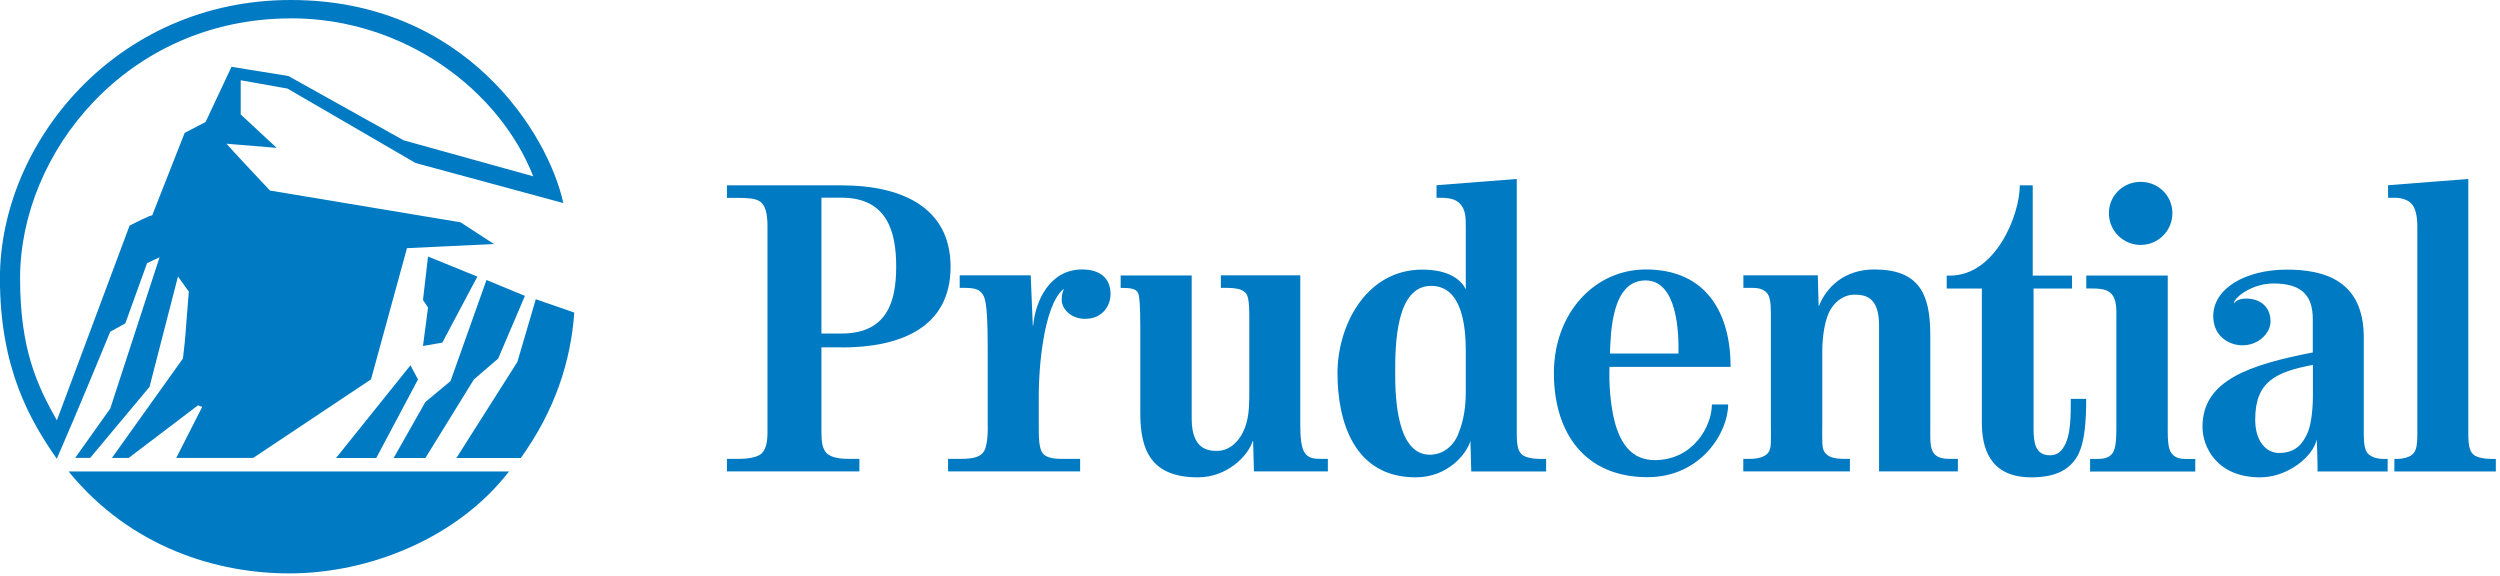 <svg xmlns="http://www.w3.org/2000/svg" width="139" height="32" viewBox="0 0 139 32" fill="none"><g clip-path="url(#clip0_1415_8472)"><path d="M24.587 19.052L23.518 19.236L23.799 17.098L23.518 16.678L23.799 14.263L26.541 15.379L24.592 19.052M28.956 25.466H25.375L28.767 20.121L29.79 16.637L31.928 17.379C31.744 20.075 30.859 22.817 28.956 25.466ZM27.698 19.936L26.347 21.098L23.651 25.466H21.886L23.651 22.351L25.048 21.19L27.048 15.568L29.186 16.452L27.698 19.936ZM23.099 9.06L15.988 4.926L13.384 4.461V6.364L15.384 8.222L12.596 7.991C12.596 7.991 12.688 8.129 15.011 10.595L25.605 12.36L27.463 13.567L22.628 13.798L20.628 21.093L14.075 25.462H9.798L11.241 22.628L11.01 22.535L7.153 25.462H6.222L10.172 19.932C10.356 18.351 10.264 19.047 10.499 16.213L9.895 15.374L8.314 21.508L5.015 25.457H4.181L6.13 22.715L8.872 14.305L8.176 14.632L6.969 17.978L6.13 18.443C6.13 18.443 4.181 23.185 3.158 25.508C1.669 23.37 -0.004 20.489 -0.004 15.471C0.001 7.945 6.462 0 16.172 0C25.882 0 30.486 7.438 31.32 11.291L23.094 9.06H23.099ZM20.914 25.466H18.683L22.822 20.31L23.241 21.098L20.919 25.466H20.914ZM16.08 31.881C12.13 31.881 7.296 30.485 3.812 26.213H28.301C25.467 29.886 20.587 31.881 16.08 31.881ZM16.172 1.023C7.066 1.023 1.116 8.503 1.116 15.475C1.116 19.471 2.093 21.471 3.162 23.374C4.512 19.747 7.204 12.544 7.204 12.544C7.204 12.544 8.457 11.895 8.457 11.987L10.268 7.387L11.43 6.784L12.872 3.714L16.034 4.226L22.444 7.802L29.647 9.802C27.79 5.06 22.536 1.018 16.172 1.018V1.023Z" fill="#007AC2"></path><path d="M133.127 26.213V25.517H133.265C133.569 25.517 133.892 25.448 134.104 25.287C134.288 25.125 134.404 24.96 134.404 24.125V12.692C134.404 12.365 134.404 11.646 134.053 11.3C133.846 11.088 133.45 10.996 133.196 10.996H132.777V10.3L137.238 9.95V24.125C137.238 24.89 137.353 25.125 137.537 25.287C137.745 25.448 138.141 25.517 138.583 25.517H138.768V26.213H133.122M119.02 13.618C118.043 13.618 117.255 12.83 117.255 11.853C117.255 10.876 118.043 10.111 119.02 10.111C119.997 10.111 120.785 10.876 120.785 11.853C120.785 12.83 119.997 13.618 119.02 13.618ZM128.85 26.213C128.873 26.213 128.827 24.448 128.804 24.448C128.62 25.356 127.223 26.54 125.666 26.54C123.228 26.54 122.458 24.821 122.458 23.729C122.458 21.153 125.039 20.291 128.592 19.595V17.761C128.592 16.508 128.058 15.761 126.408 15.761C125.293 15.761 124.339 16.434 124.2 16.83V16.876C124.339 16.664 124.643 16.6 124.873 16.6C125.684 16.6 126.242 17.065 126.242 17.876C126.242 18.503 125.592 19.199 124.684 19.199C123.942 19.199 123.057 18.71 123.057 17.572C123.057 16.038 124.846 14.991 127.15 14.991C129.196 14.991 131.426 15.572 131.426 18.756V24.102C131.426 24.89 131.542 25.148 131.731 25.287C131.938 25.448 132.219 25.517 132.519 25.517H132.754V26.213H128.85ZM116.209 26.213V25.517H116.559C116.882 25.517 117.255 25.494 117.463 25.19C117.67 24.886 117.67 24.259 117.67 23.54V17.706C117.67 17.24 117.716 16.59 117.32 16.268C117.089 16.061 116.647 16.038 116.228 16.038H115.997V15.319H120.527V23.545C120.527 24.264 120.504 24.89 120.735 25.195C120.942 25.494 121.292 25.522 121.62 25.522H122.057V26.218H116.205L116.209 26.213ZM115.605 25.167C115.14 26.144 114.26 26.54 112.933 26.54C110.587 26.54 110.191 24.844 110.191 23.499V16.042H108.237V15.323H108.421C110.956 15.323 112.301 11.954 112.301 10.305H113.02V15.323H115.205V16.042H113.066V23.849C113.066 24.591 113.158 25.314 113.974 25.314C114.324 25.314 114.555 25.153 114.716 24.895C115.158 24.268 115.135 23.015 115.135 22.176H115.993C115.993 23.453 115.9 24.522 115.596 25.172L115.605 25.167ZM104.476 26.213V18.102C104.476 16.498 103.711 16.383 103.084 16.383C102.642 16.383 102.13 16.637 101.785 17.194C101.48 17.706 101.319 18.632 101.319 19.54V23.559C101.319 24.489 101.273 24.95 101.48 25.185C101.665 25.393 101.923 25.513 102.527 25.513H102.854V26.209H96.927V25.513H97.278C97.789 25.513 98.116 25.397 98.301 25.185C98.508 24.955 98.462 24.489 98.462 23.559V17.959C98.462 17.24 98.485 16.632 98.278 16.332C98.047 16.033 97.697 16.005 97.374 16.005H96.932V15.309H101.07L101.116 17.005H101.139C101.536 15.982 102.536 14.982 104.209 14.982C106.716 14.982 107.324 16.351 107.324 18.632V23.582C107.324 24.489 107.301 24.881 107.508 25.185C107.716 25.485 108.112 25.513 108.416 25.513H108.859V26.209H104.49L104.476 26.213ZM89.489 20.402C89.489 20.402 89.42 21.54 89.65 22.863C89.885 24.185 90.439 25.582 91.996 25.582C94.158 25.582 95.181 23.678 95.181 22.489H96.084C96.084 24.047 94.572 26.531 91.6 26.531C88.116 26.531 86.397 24.07 86.397 20.743C86.397 17.416 88.65 14.982 91.508 14.982C94.9 14.982 96.222 17.443 96.222 20.397H89.485L89.489 20.402ZM81.802 26.213L81.756 24.517C81.544 25.236 80.503 26.54 78.71 26.54C75.272 26.54 74.364 23.402 74.364 20.752C74.364 18.102 75.945 14.991 79.083 14.991C80.641 14.991 81.268 15.618 81.498 16.084V12.692C81.498 12.088 81.498 11.646 81.148 11.3C80.94 11.088 80.613 10.996 80.079 10.996H79.871V10.3L84.332 9.95V24.125C84.332 24.89 84.448 25.125 84.636 25.287C84.848 25.448 85.24 25.517 85.659 25.517H85.964V26.213H81.807H81.802ZM69.719 26.213L69.673 24.517C69.673 24.517 69.65 24.586 69.65 24.517C69.373 25.402 68.184 26.54 66.608 26.54C63.981 26.54 63.401 25.006 63.401 22.983V18.291C63.401 16.918 63.354 16.411 63.262 16.268C63.193 16.153 63.078 16.01 62.47 16.01H62.308V15.314H66.258V23.282C66.258 25.024 67.212 25.07 67.673 25.07C68.461 25.07 69.092 24.374 69.322 23.443C69.461 22.909 69.461 22.305 69.461 21.701V18.287C69.461 17.332 69.484 16.544 69.276 16.309C69.092 16.102 68.834 16.005 68.115 16.005H67.88V15.309H72.295V23.582C72.295 24.3 72.341 24.881 72.548 25.185C72.756 25.485 73.083 25.513 73.41 25.513H73.829V26.209H69.714L69.719 26.213ZM60.331 17.729C59.52 17.729 59.032 17.148 59.032 16.683C59.032 16.521 59.032 16.332 59.147 16.079H59.124C58.009 17.01 57.755 20.54 57.755 21.909V23.582C57.755 24.3 57.755 24.881 57.962 25.185C58.17 25.485 58.705 25.513 59.009 25.513H60.055V26.209H52.713V25.513H53.409C54.151 25.513 54.525 25.397 54.709 25.093C54.967 24.674 54.916 23.559 54.916 23.559V19.305C54.916 17.913 54.87 16.867 54.709 16.494C54.525 16.097 54.243 16.005 53.617 16.005H53.359V15.309H57.308L57.423 18.098H57.446C57.562 16.752 58.354 14.982 60.165 14.982C61.142 14.982 61.746 15.448 61.746 16.351C61.746 17.047 61.234 17.747 60.331 17.724V17.729ZM46.787 19.31H45.672V24.047C45.672 24.536 45.718 24.932 45.948 25.185C46.16 25.393 46.529 25.513 47.202 25.513H47.782V26.209H40.418V25.513H41.068C41.625 25.513 42.091 25.42 42.321 25.236C42.552 25.024 42.672 24.678 42.672 24.052V12.6C42.672 11.858 42.556 11.346 42.183 11.162C41.953 11.024 41.51 11 40.907 11H40.418V10.305H46.787C50.041 10.305 52.852 11.466 52.852 14.835C52.852 18.203 50.087 19.319 46.787 19.319V19.31ZM128.597 20.287C126.528 20.683 125.389 21.218 125.389 23.328C125.389 24.559 126.016 25.185 126.712 25.185C127.689 25.185 128.035 24.605 128.247 24.185C128.477 23.766 128.597 22.863 128.597 22.024V20.282V20.287ZM91.489 15.591C89.586 15.591 89.558 18.563 89.512 19.655H93.323C93.347 18.471 93.254 15.591 91.489 15.591ZM81.498 19.54C81.498 18.194 81.314 15.895 79.572 15.895C77.599 15.895 77.572 19.194 77.572 20.752C77.572 22.102 77.664 25.282 79.498 25.282C80.194 25.282 80.775 24.84 81.056 24.19C81.24 23.724 81.498 23.029 81.498 21.798V19.545V19.54ZM46.787 10.991H45.672V18.544H46.787C49.363 18.544 49.828 16.71 49.828 14.825C49.828 12.941 49.363 10.991 46.787 10.991Z" fill="#007AC2"></path></g><defs><clipPath id="clip0_1415_8472"><rect width="138.771" height="31.881" fill="white"></rect></clipPath></defs></svg>